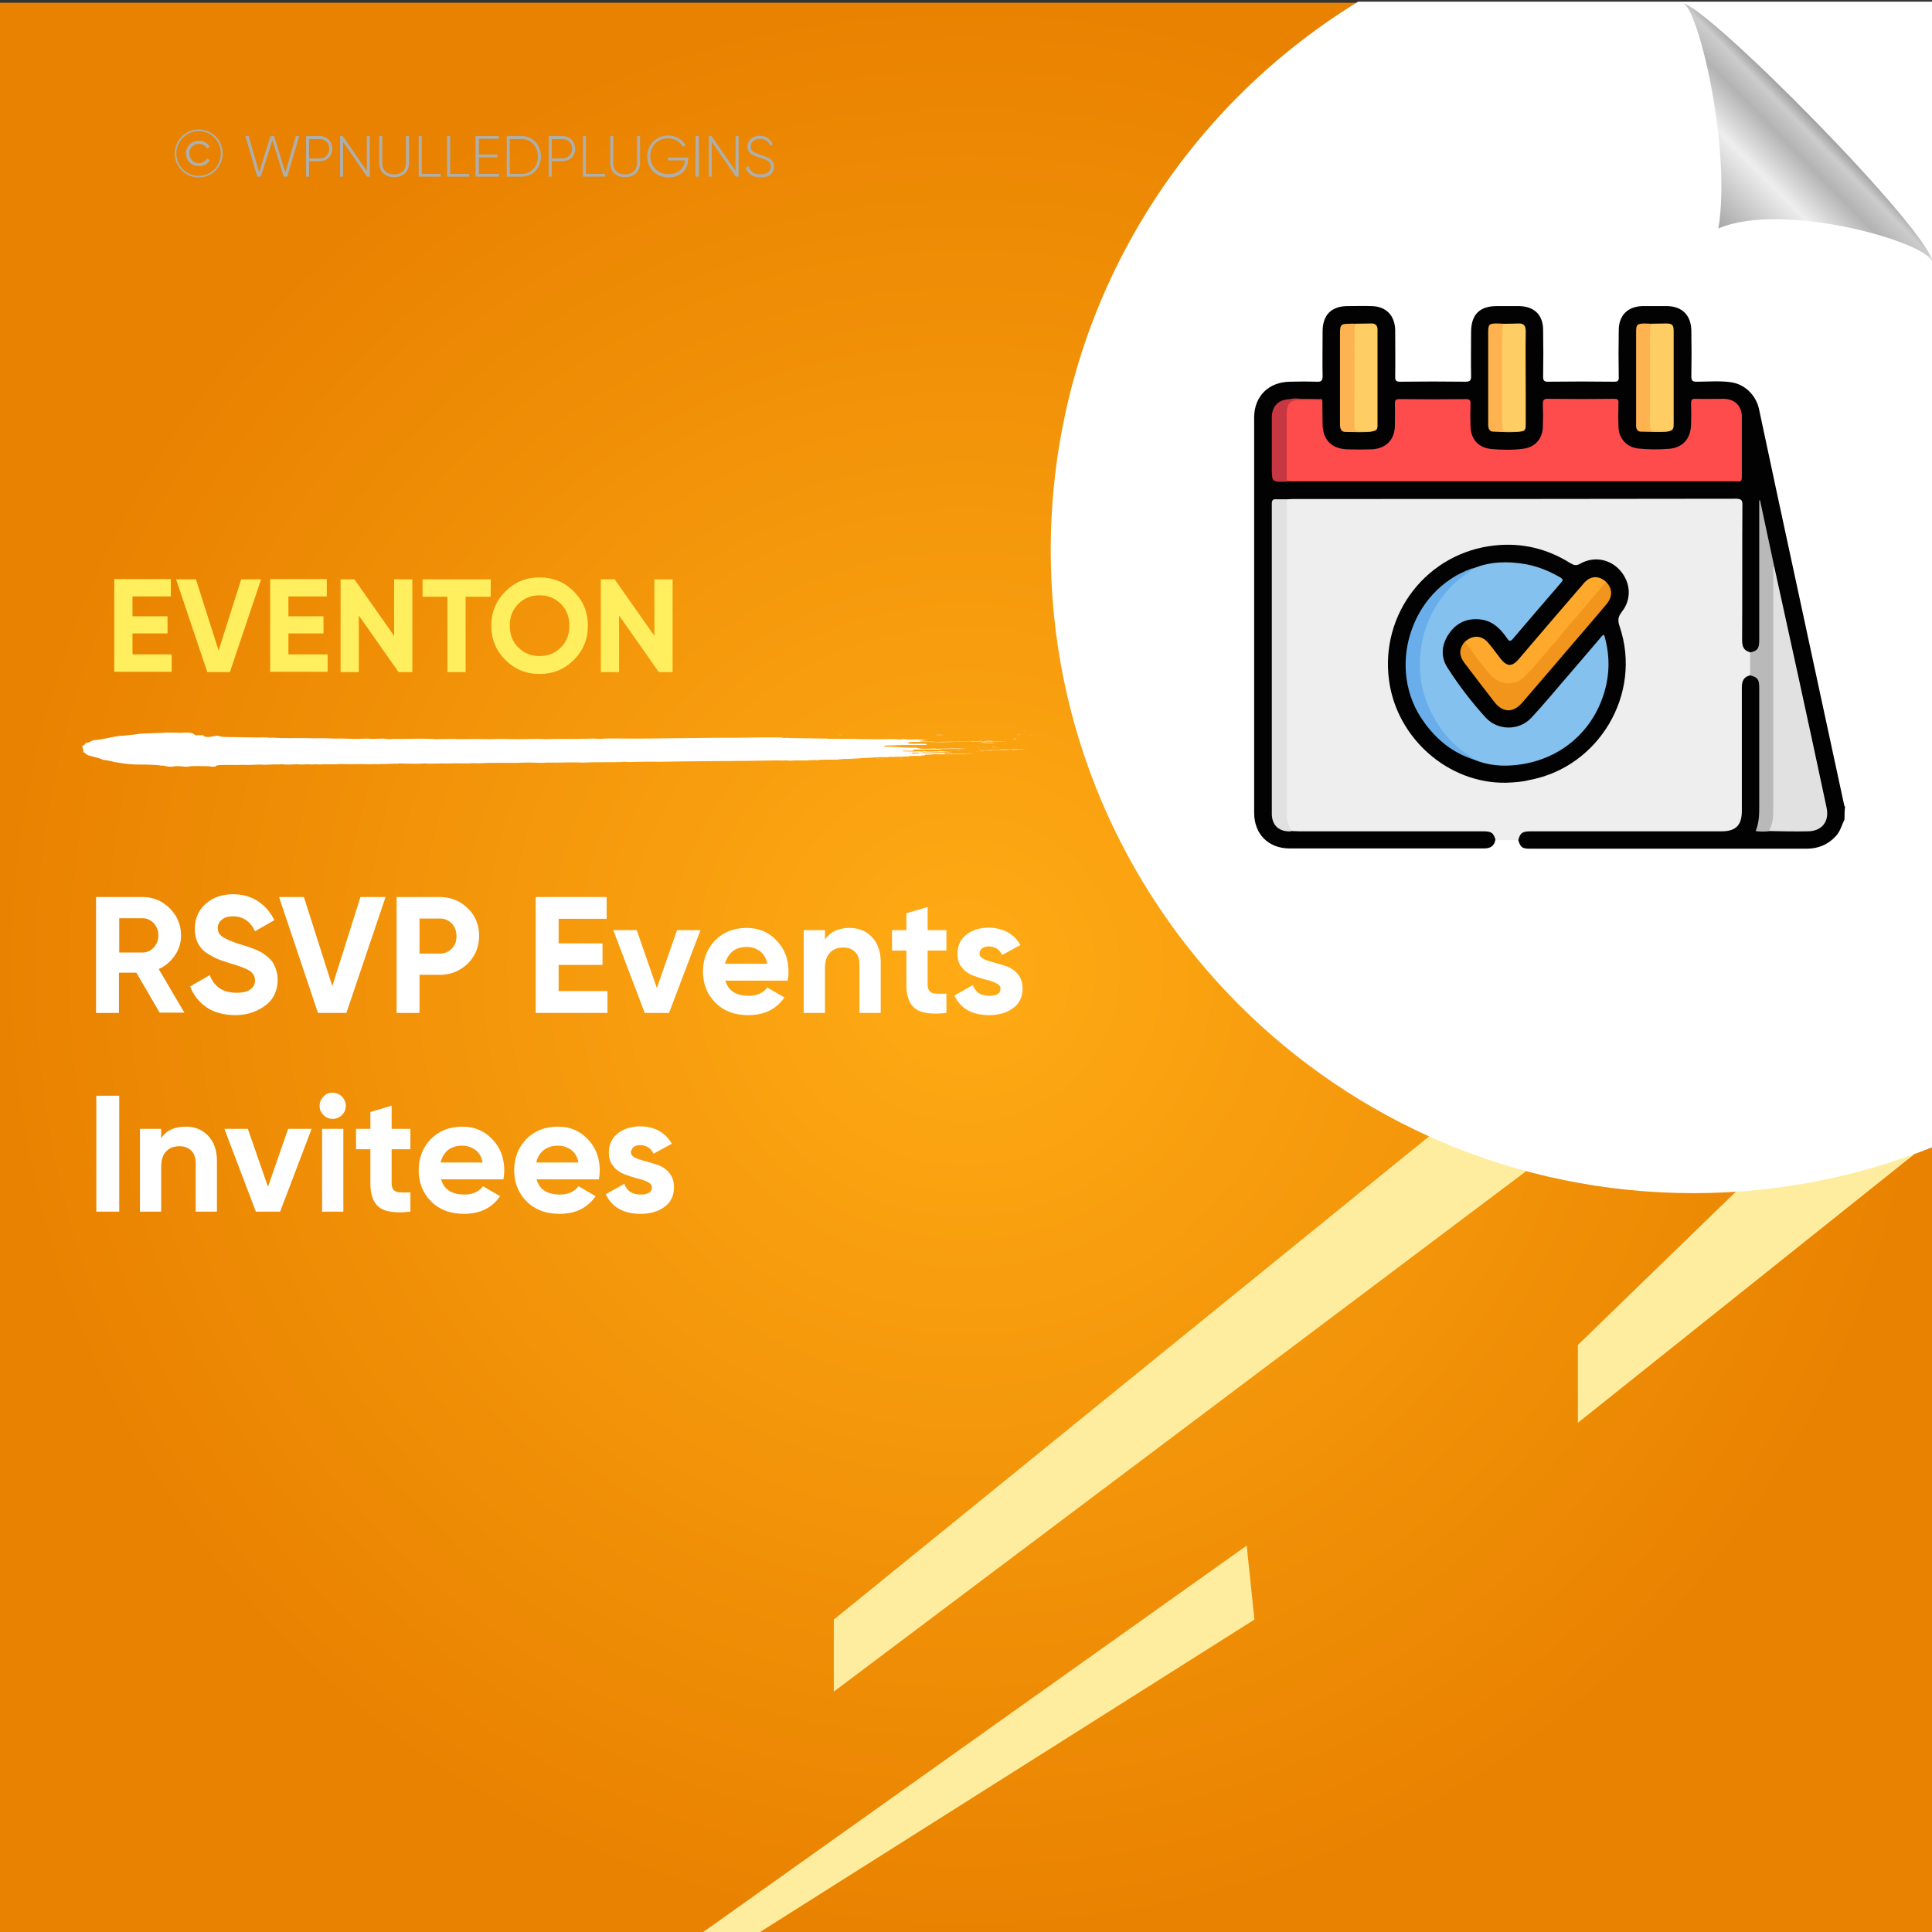<?xml version="1.0" encoding="UTF-8"?>
<!-- Generator: Adobe Illustrator 26.0.1, SVG Export Plug-In . SVG Version: 6.00 Build 0)  -->
<svg xmlns="http://www.w3.org/2000/svg" xmlns:xlink="http://www.w3.org/1999/xlink" version="1.1" id="Layer_1" x="0px" y="0px" viewBox="0 0 700 700" style="enable-background:new 0 0 700 700;" xml:space="preserve">
<rect x="0" y="0" width="700" height="700" fill="#333333" stroke="none"/>
<style type="text/css">
	.st0{fill:url(#SVGID_1_);}
	.st1{fill:#FFED9F;}
	.st2{fill:#FFFFFF;}
	.st3{fill:none;}
	.st4{fill:#AEAFAC;}
	.st5{fill-rule:evenodd;clip-rule:evenodd;fill:#FFFFFF;}
	.st6{fill:url(#path4572_00000028318317736828968610000013974451412456011949_);}
	.st7{fill:#FFEF5F;}
	.st8{fill:#020202;}
	.st9{fill:#EEEEEE;}
	.st10{fill:#FE4B4B;}
	.st11{fill:#E1E1E1;}
	.st12{fill:#B9B9B9;}
	.st13{fill:#FECE64;}
	.st14{fill:#FECE65;}
	.st15{fill:#FDB34F;}
	.st16{fill:#FEB350;}
	.st17{fill:#C73741;}
	.st18{fill:#84C1EE;}
	.st19{fill:#F1951D;}
	.st20{fill:#FEA82C;}
	.st21{fill:#69AEEA;}
</style>
<radialGradient id="SVGID_1_" cx="350" cy="151" r="350" gradientTransform="matrix(1 0 0 1 0 200)" gradientUnits="userSpaceOnUse">
	<stop offset="0" style="stop-color:#FFAB15"></stop>
	<stop offset="1" style="stop-color:#E98200"></stop>
</radialGradient>
<rect y="1" class="st0" width="700" height="700"></rect>
<g>
	<polygon class="st1" points="628.9,431.8 571.7,487.3 571.7,515.5 693.7,418.1  "></polygon>
	<polygon class="st1" points="517.8,411.7 302.1,586.8 302.1,612.9 553,424.3  "></polygon>
	<polygon class="st1" points="451.7,560 253.4,701 273.8,701 454.5,586.8  "></polygon>
</g>
<path class="st2" d="M700.5,0.6H492.1c-66.8,40.9-111.4,114.6-111.4,198.8c0,128.6,104.3,232.9,232.9,232.9c30.7,0,60-6,86.9-16.8  V0.6z"></path>
<g>
	<rect x="55.8" y="47.2" class="st3" width="304.9" height="46.6"></rect>
	<path class="st4" d="M63.3,55.6c0-4.8,3.9-8.7,8.7-8.7s8.7,3.9,8.7,8.7s-3.9,8.7-8.7,8.7S63.3,60.4,63.3,55.6z M80,55.6   c0-4.5-3.6-8.1-8-8.1s-8.1,3.6-8.1,8.1s3.6,8.1,8.1,8.1S80,60.1,80,55.6z M67.4,55.6c0-2.6,2-4.6,4.7-4.6c1.7,0,3.2,0.9,3.9,2.2   l-1,0.6c-0.5-1.1-1.7-1.7-2.9-1.7c-2.1,0-3.5,1.6-3.5,3.5s1.4,3.5,3.5,3.5c1.2,0,2.4-0.6,2.9-1.7l1,0.6c-0.7,1.3-2.2,2.2-3.9,2.2   C69.4,60.2,67.4,58.2,67.4,55.6z"></path>
	<path class="st4" d="M88.9,49.3h1.2l3.8,13.2L98,49.3h1.3l4.1,13.2l3.8-13.2h1.2L104.1,64h-1.3l-4.1-13.2L94.5,64h-1.3L88.9,49.3z"></path>
	<path class="st4" d="M120.4,53.9c0,2.6-1.9,4.5-4.6,4.5H112V64h-1.1V49.3h5C118.5,49.3,120.4,51.3,120.4,53.9z M119.3,53.9   c0-2-1.4-3.5-3.5-3.5H112v7h3.9C117.9,57.4,119.3,55.9,119.3,53.9z"></path>
	<path class="st4" d="M134,49.3V64h-1l-8.7-12.6V64h-1.1V49.3h1l8.7,12.6V49.3H134z"></path>
	<path class="st4" d="M137.4,59.1v-9.8h1.1v9.8c0,2.4,1.5,4.1,4.3,4.1s4.3-1.7,4.3-4.1v-9.8h1.1v9.8c0,3.1-2.2,5.1-5.4,5.1   S137.4,62.2,137.4,59.1z"></path>
	<path class="st4" d="M159.7,63v1h-8V49.3h1.1V63H159.7z"></path>
	<path class="st4" d="M170,63v1h-8V49.3h1.1V63H170z"></path>
	<path class="st4" d="M180.8,63v1h-8.5V49.3h8.4v1h-7.2V56h6.7v1h-6.7v6H180.8z"></path>
	<path class="st4" d="M196,56.7c0,4.1-2.9,7.3-6.9,7.3h-5.5V49.3h5.5C193.1,49.3,196,52.6,196,56.7z M194.9,56.7   c0-3.5-2.4-6.3-5.8-6.3h-4.4V63h4.4C192.5,63,194.9,60.2,194.9,56.7z"></path>
	<path class="st4" d="M208.4,53.9c0,2.6-1.9,4.5-4.6,4.5h-3.9V64h-1.1V49.3h5C206.4,49.3,208.4,51.3,208.4,53.9z M207.3,53.9   c0-2-1.4-3.5-3.5-3.5h-3.9v7h3.9C205.8,57.4,207.3,55.9,207.3,53.9z"></path>
	<path class="st4" d="M219.2,63v1h-8V49.3h1.1V63H219.2z"></path>
	<path class="st4" d="M221.1,59.1v-9.8h1.1v9.8c0,2.4,1.5,4.1,4.3,4.1s4.3-1.7,4.3-4.1v-9.8h1.1v9.8c0,3.1-2.2,5.1-5.4,5.1   S221.1,62.2,221.1,59.1z"></path>
	<path class="st4" d="M249.3,57.8c0,3.5-2.7,6.5-7.1,6.5c-4.6,0-7.7-3.4-7.7-7.6s3.2-7.6,7.6-7.6c2.7,0,5.1,1.4,6.3,3.5l-1,0.6   c-1-1.8-3-3.1-5.3-3.1c-3.9,0-6.5,2.9-6.5,6.5s2.7,6.5,6.6,6.5c3.6,0,5.7-2.2,6-5H242v-1h7.4v0.7H249.3z"></path>
	<path class="st4" d="M253.2,49.3V64H252V49.3H253.2z"></path>
	<path class="st4" d="M267.6,49.3V64h-1l-8.7-12.6V64h-1.1V49.3h1l8.7,12.6V49.3H267.6z"></path>
	<path class="st4" d="M270.2,60.8l1-0.6c0.5,1.8,2,3,4.4,3c2.5,0,3.7-1.3,3.7-2.9c0-1.8-1.6-2.4-3.8-3.1c-2.5-0.8-4.7-1.5-4.7-4.1   c0-2.4,2-3.9,4.5-3.9c2.4,0,4,1.4,4.7,3.1l-0.9,0.5c-0.5-1.3-1.7-2.5-3.8-2.5c-2,0-3.3,1.2-3.3,2.8c0,1.8,1.5,2.3,3.6,3   c2.6,0.9,4.9,1.7,4.9,4.2c0,2.4-1.9,4-4.8,4C272.8,64.3,270.8,62.9,270.2,60.8z"></path>
</g>
<g>
	<g>
		<g>
			<rect x="29.8" y="265.4" class="st3" width="344.1" height="12.3"></rect>
			<path class="st5" d="M303.8,266.5c0.2,0,0.5-0.1,0.9-0.1C304.7,266.5,304.2,266.5,303.8,266.5z"></path>
			<path class="st5" d="M317.6,274.8c0.3,0,1.1-0.1,1,0C318.1,274.9,317.9,274.8,317.6,274.8z"></path>
			<path class="st5" d="M319,275c0.1-0.1,0.7,0,1.1,0C320.1,275.1,319.2,275,319,275z"></path>
			<path class="st5" d="M323.2,273.7c0.2,0,0.8-0.1,1.1,0C324.2,273.8,323.6,273.7,323.2,273.7z"></path>
			<path class="st5" d="M325.2,275.1c0.4-0.1,1-0.1,1.8-0.1C326.7,275.1,325.8,275,325.2,275.1z"></path>
			<path class="st5" d="M330.4,268.5c0.9,0,2.8-0.1,3.4,0C332.7,268.4,331.4,268.6,330.4,268.5z"></path>
			<path class="st5" d="M332.8,271.4c1.1-0.2,3.2,0,4.7-0.1c0.2,0.1-2.1,0-2.6,0.1c-0.3,0-0.6,0-0.9-0.1     C333.6,271.4,333.3,271.5,332.8,271.4z"></path>
			<path class="st5" d="M346.9,271.8c0-0.1,0.1-0.1,0.5-0.1c0.1,0,0.2,0.1,0.1,0.1C347.3,271.8,347.1,271.8,346.9,271.8z"></path>
			<path class="st5" d="M352.7,270.8c0.9-0.1,3-0.1,4.2,0c0.2,0,0.2-0.1,0.5-0.1c0.7,0,2.3,0,0.7,0     C356.2,270.8,354.8,270.7,352.7,270.8z"></path>
			<path class="st5" d="M353.4,272.3c0.2,0,0.6-0.1,1.1-0.1C354.3,272.3,353.6,272.3,353.4,272.3z"></path>
			<path class="st5" d="M354.8,268.4c0.2-0.1,0.9,0,1.4,0C355.9,268.4,355.2,268.4,354.8,268.4z"></path>
			<path class="st5" d="M354.5,271.8c0.4-0.1,1.2-0.1,1.7-0.1C356.6,271.8,355.1,271.8,354.5,271.8z"></path>
			<path class="st5" d="M355.2,272.2c0.3-0.1,1.2-0.1,1.8-0.1C356.6,272.2,355.8,272.2,355.2,272.2z"></path>
			<path class="st5" d="M356.3,267.7c0.1-0.1,0.6-0.1,1.1-0.1C357.2,267.6,356.6,267.6,356.3,267.7z"></path>
			<path class="st5" d="M356.9,268.4c0.5-0.1,2.2-0.1,3,0C358.9,268.4,358.1,268.4,356.9,268.4z"></path>
			<path class="st5" d="M357.3,272.1c0.8-0.1,1.9,0,2.5,0C359.2,272.2,358.1,272.1,357.3,272.1z"></path>
			<path class="st5" d="M359.3,270.7c0.3-0.1,0.8-0.1,1.2-0.1C360.6,270.8,359.8,270.7,359.3,270.7z"></path>
			<path class="st5" d="M360.6,271c0.4-0.1,0.7,0,1.2,0C361.7,271.1,361,271,360.6,271z"></path>
			<path class="st5" d="M361.9,271.4c0.2-0.1,1.3-0.1,1,0.1c-0.3,0-0.3,0-0.3-0.1C362.3,271.4,362.3,271.4,361.9,271.4z"></path>
			<path class="st5" d="M365.1,269.1C364.3,269.2,363.1,269.1,365.1,269.1L365.1,269.1z"></path>
			<path class="st5" d="M366.7,268c0.6-0.1,1.2,0,1.9,0C368.2,268,367,268,366.7,268z"></path>
			<path class="st5" d="M367.2,267.8c-0.2-0.1,1-0.1,0.7,0C367.7,267.8,367.4,267.8,367.2,267.8z"></path>
			<path class="st5" d="M368.6,266.3c0.2-0.1,0.7-0.1,1.1-0.1C369.5,266.3,368.8,266.3,368.6,266.3z"></path>
			<path class="st5" d="M372.8,266.4C374,266.3,374.5,266.4,372.8,266.4L372.8,266.4z"></path>
			<path class="st5" d="M339.1,266.3c0.2,0,0.6-0.1,0.8-0.1c0.5,0.1,1.3,0,1.9,0.1C341,266.4,340.2,266.3,339.1,266.3z"></path>
			<path class="st5" d="M355.8,268.9c0.4,0,0.3,0.1,0.7,0c0,0-0.1,0.1-0.2,0.1c0.7,0,1.2,0,1.8,0c-0.1,0-0.2,0-0.2,0.1     c0.8-0.2,1.8,0.1,3.6,0c-1.7,0.2-5.4,0-6.9,0.1c0.2-0.1,1.5,0,1.7-0.1C356.4,269,355.5,269.1,355.8,268.9z"></path>
			<path class="st5" d="M357.4,271.7C357.5,271.7,357.5,271.7,357.4,271.7c0.1-0.1,0.7,0,0.8,0C357.9,271.8,356,271.8,357.4,271.7z"></path>
			<path class="st5" d="M368.5,271.4v0.1c1,0,2.5,0,3.1,0.1c-1.1,0.1-3.5-0.1-4.4,0.1c-0.2,0-0.5,0-0.7-0.1c-2.6,0.2-5.5,0-8.3,0.1     c1.2-0.3,4,0.1,5.4-0.2c0.2,0,0,0-0.2,0C364.8,271.5,366.9,271.6,368.5,271.4z"></path>
			<path class="st5" d="M367.5,267.6c0.2-0.1,0.7-0.1,0.9-0.1C368.6,267.5,367.8,267.7,367.5,267.6z"></path>
			<path class="st5" d="M67.7,265.4c-0.7,0-1.4,0.1-2.1,0.1c-1.6,0-3.1-0.1-4.8-0.1c-1.5,0.1-2.8,0.2-4.4,0.2     c-1.1,0-1.5,0.1-2.3,0.1c-2.2,0.1-4,0.1-5,0.4c-1.6,0.2-3.5,0.3-4.9,0.5c-0.2,0-0.7,0-0.8,0c-3.5,0.5-5.6,1.3-9.7,1.6     c-0.4,0.2-0.6,0.4-1.3,0.7c-0.3,0.1-1,0.2-1.2,0.3c-0.8,0.4-0.1,0.8-1.6,1.1c-0.1,0.1,0.2,0.1,0.3,0.2c0,0.7,0.6,1.4,0.2,2     c1.1,0.3,0.8,0.7,1.7,1.1c0.5,0.2,1.5,0.4,2.2,0.6s1.5,0.4,2.2,0.6c0,0.2,1,0.3,1.1,0.5c1.2,0.1,2,0.3,3.2,0.5     c0.1,0.1,0.4,0.1,0.4,0.2c2.5,0.4,5,0.9,8.4,1c0.3,0,1,0,1.3,0c2.5,0,6.4,0.1,7.7,0.4c0.5,0,0.4,0,0.9,0c0.3,0.1,1.6,0.4,2.8,0.4     c0.4,0,1.1-0.2,2-0.2c1.3-0.1,2.5,0.2,3.7,0.2c0.5,0,1.1-0.2,1.7-0.2c1.5-0.1,4.5,0,5.7,0c1,0,1.3,0.2,2.1,0.2     c0.7,0,1.2-0.2,1.1-0.4c1.9-0.5,6.8-0.1,9.8-0.3c2.2,0.2,4.2-0.1,6.3-0.1c0.4,0,0.9,0.1,1.3,0.1c0.7,0,1.7-0.1,2.6-0.1     c1.6-0.1,2.9,0,4.2-0.1c2,0.3,3.4,0,5.1,0c0.6,0,1.2,0.1,1.9,0.1c0.6,0,1.2-0.1,1.8-0.1c0.6,0,1.3,0.1,1.9,0.1     c0.5,0,0.8-0.1,1.2-0.1c0.5,0,0.8,0.1,1.3,0.1c0.6,0,1.1-0.1,1.7-0.1c2,0,4.2,0.1,6.2-0.1c3.5,0.2,6.5-0.1,10.6,0.1     c1-0.1,1.8-0.1,2.9,0c0.2,0,0.2-0.1,0.6-0.1c2.1,0.1,4.4-0.2,6.6-0.1c0.1,0,0.2-0.1,0.3-0.1c3,0.1,6.9,0.2,9.3,0     c1.9,0.2,4,0,6.3,0c1.1,0,2.1,0.1,3.1,0c2-0.1,4.6,0,6.4,0c0.6,0,1.1-0.1,1.7-0.1c1,0,2.1,0.1,3.1,0c4.1-0.2,8.8-0.1,12.4-0.1     c1.1,0,2.1-0.1,3.3-0.1c2.1-0.1,4.2,0.1,6.3,0.1c0.5,0,1-0.1,1.5-0.1c1.2,0,2.4,0,3.7,0c3.2,0,6.4-0.2,9.4,0     c3.9-0.2,9.5-0.1,14-0.2c1-0.2,2,0,3,0c3.2-0.1,7.3-0.2,10.7-0.1c14.1-0.3,28.8-0.2,42.8-0.5c1.1,0.1,2.8,0,3.7,0     c0.2,0.1,0.8,0.1,1.3,0.1c1.7-0.2,3.9,0,6.2-0.1c0.6-0.2,1.9,0,2.7-0.2c0.4,0.1-0.5,0.1,0.1,0.2c1.4-0.4,6.3-0.2,8.4-0.3     c-0.2,0-0.2-0.1,0-0.1c0.5,0.1,0.8-0.1,1.4-0.1c3.9,0,6.7-0.4,10.1-0.5c0.4,0,1.5,0.2,1.9,0.1c-0.6,0-1.4,0-1.3-0.2     c1,0,2.3,0,3-0.1c1.2,0,1.9,0.1,3,0c0.3,0-0.3-0.2,0.3-0.1c1.7,0.1,2.6-0.1,4.2,0c0.5-0.1,2.3-0.2,2.9-0.1     c0.5-0.1-0.6-0.1-0.1-0.2c1.4,0,2.7-0.1,4,0c0.3-0.1,0.5-0.2,1.1-0.2c0.4,0-0.1,0.1,0.4,0.1c0.5-0.1-0.4-0.1-0.3-0.2     c0.7,0,0.6-0.1,0.9-0.2c1,0.1,1.7-0.1,2.6-0.1c0.9-0.1,2,0,2.9,0c0.8,0,1.1-0.1,2-0.1c0.7,0,1.3,0.1,2.1,0.1     c0.4,0-0.3-0.1,0.3-0.1c2.7,0,5.5-0.1,7.5-0.3c-3.1,0.2-5.4,0-8.1,0.2c-0.4-0.1-1.2,0.1-1.6-0.1c-0.2,0.1,0.4,0.1-0.2,0.1     c-0.2,0-0.3,0-0.6,0c0.4-0.2-0.2-0.2-0.4-0.3c-2.3,0-4.1,0.1-6.2,0.1c-0.4,0,0.3,0.1-0.2,0.1c-0.8,0-1.4,0-2.3,0     c-0.3-0.1-0.9-0.2-0.6-0.3c2.7,0,6.4-0.2,9.6-0.2c1,0,2,0.1,2.6-0.1c-1.4,0.1-2.6-0.2-3.9-0.2c-1.6,0-3.4,0.2-5,0.1     c-0.4,0-0.6-0.1-1-0.1c-0.3,0-0.9,0.1-1.2,0.1c-0.4,0-0.4-0.1-0.7-0.1c-0.7,0-1.2,0.1-2,0.1c-1.3,0-2.5-0.1-3.9-0.1     c-0.3-0.1-0.1-0.2,0.2-0.2c1.6,0,1.9,0,3.6,0c-0.2,0-0.3,0-0.3-0.1c0.5,0,0.7,0,1.1,0c-1.2,0-1.1-0.2-0.7-0.3     c3.1,0,6.9-0.1,9.4,0c0.3-0.1,0.5-0.1,0.9-0.2c2.9-0.1,6.1,0,9.1-0.1c-3.5-0.2-7.2-0.1-11.2,0c-0.2,0,0-0.1-0.4-0.1     c-1.7,0.1-3.8,0.1-5.1,0.1c-0.6-0.1-1.2-0.3-1.7-0.4c-4.3,0.1-7.4-0.4-11.5-0.4c0-0.1-0.3-0.1-0.4-0.2c0.3-0.1,0.5-0.2,0.9-0.2     c0.7,0,1.4-0.1,1.9,0c3.4-0.3,8.3-0.1,12.6-0.2c0.5-0.1,0.1-0.3-0.2-0.4c-2.1-0.1-3.9,0.1-6.1-0.1c-0.8-0.4,0-0.6,1.7-0.6     c2.8,0,7.6,0,9.4,0.1c8.2-0.2,16.3-0.1,24.8-0.3c-4.7-0.1-9,0.1-13.2,0c0,0.1-0.1,0.1-0.5,0.1c-4.1,0-8.7,0-12.3,0.1     c-1.5-0.2-4.4,0-6-0.2c0.4-0.3,1.6-0.5,3.2-0.6c-1.6,0-3.1-0.1-4.5-0.1c-1.1,0-3,0.1-3.6,0c-0.1,0,0.1-0.1-0.1-0.1     c0.5,0-0.8,0-0.9,0c-0.6,0-0.5,0.1-1.2,0.1c-0.9,0-0.9,0-1.5-0.1c-3.2-0.1-6.3,0.1-9.4,0c-0.3,0-1,0-1,0c-0.3,0,0-0.1-0.4-0.1     c-0.2,0-0.1,0.1-0.5,0.1c-1.2,0-2.6-0.1-3.9-0.1c-3.1,0-6.8-0.1-9.3,0c-0.6,0,0.2-0.1-0.6-0.1c-4.3-0.1-9-0.1-13.6-0.2     c-0.4,0-0.1-0.1-0.6-0.1c-0.6,0-0.5,0.1-1.1,0.1c-0.4,0-0.7-0.1-0.9-0.2c-5.3-0.1-10.8,0-16.3,0.1c-5.1,0-10.3,0-15.1,0.1     c-3.8,0-7.5,0.1-10.9,0.1c-4.6,0.1-8.6,0.1-12.9,0.1c-3.1,0-6.5-0.1-9.1,0c-0.5,0-1,0.1-1.5,0.1c-0.8,0-1.6-0.1-2.4-0.1     c-2.1,0-4.3,0.1-6.5,0.1c-2.4,0-4.7,0-7,0c-1.3,0-2.6,0.1-3.9,0.1c-0.9,0-1.8-0.1-2.7-0.1c-2.5,0-5.1,0.1-7.5,0.1     c-3.2,0-6.5-0.2-9.7,0c-3.6-0.1-7.9-0.1-11.4,0c-2.8-0.2-5.7,0-8.8,0c-0.3,0-0.6-0.1-0.9-0.1c-4.8-0.2-10.1,0.1-13.9,0     c-1.5,0.2-2.7,0-4-0.1c-1.5,0-2.8,0.1-4.2,0.1c-0.5,0-0.9-0.1-1.3-0.1c-1.4,0-2.8,0.1-4.4,0.1c-2.3,0-4.8-0.2-7.5-0.1     c-2.1-0.1-5.1-0.2-7.5-0.1c-4-0.2-8,0-12.1-0.1c-1.4,0-2.6-0.2-4-0.1c-1.4-0.2-3.2-0.1-4.9-0.1c-1.7,0-3.6-0.1-5.4-0.1     c-2.6-0.1-5.8,0.1-7.8-0.3c-0.9-0.7-2.6,0.3-4.7,0.2c-1.1-0.1-1-0.3-1.4-0.6c-1-0.1-1.9,0-2.8,0C70,265.7,69.2,265.4,67.7,265.4z      M330,272.8c0,0,0,0.1,0.1,0.1C329.8,273,329.1,272.8,330,272.8z M330.3,272.7c1.2,0,3-0.1,3.9,0c0.2,0-0.2-0.2,0.2-0.2     c0.5,0.1,1.2,0.1,2.1,0.1c0.1,0.2-1.8,0.1-1.8,0.3c-0.7,0-1,0-1.4,0.1c-1.4-0.1-1.8,0.1-2.8,0     C330.7,272.8,330.2,272.9,330.3,272.7z"></path>
		</g>
	</g>
</g>
<linearGradient id="path4572_00000008841980708365422360000006234255217461713341_" gradientUnits="userSpaceOnUse" x1="99.627" y1="-98.468" x2="99.701" y2="-98.545" gradientTransform="matrix(-474.815 0 0 -493.443 47963.023 -48544.125)">
	<stop offset="0" style="stop-color:#999999"></stop>
	<stop offset="0.101" style="stop-color:#CCCCCC"></stop>
	<stop offset="0.262" style="stop-color:#B3B3B3"></stop>
	<stop offset="0.543" style="stop-color:#EEEEEE"></stop>
	<stop offset="1" style="stop-color:#AAAAAA"></stop>
</linearGradient>
<path id="path4572" style="fill:url(#path4572_00000008841980708365422360000006234255217461713341_);" d="M609.6,1.2  c8.5,0.3,90.8,83.5,90.6,94.1c-0.1-7.2-54.2-22.7-77.6-12.5C627.4,54,615.2,1.8,609.6,1.2L609.6,1.2z"></path>
<g>
	<rect x="31" y="325" class="st3" width="469" height="267"></rect>
	<path class="st2" d="M57.9,367l-8.5-14.6h-6.3V367h-8.3v-42h16.8c3.9,0,7.2,1.4,9.9,4.1c2.7,2.7,4.1,6,4.1,9.8c0,2.6-0.7,5-2.2,7.2   c-1.5,2.2-3.4,3.9-5.9,5l9.3,15.8H57.9z M43.2,332.7v12.4h8.5c1.6,0,2.9-0.6,4-1.8c1.1-1.2,1.7-2.7,1.7-4.4c0-1.7-0.6-3.2-1.7-4.4   c-1.1-1.2-2.5-1.8-4-1.8H43.2z"></path>
	<path class="st2" d="M85.4,367.8c-4.2,0-7.7-0.9-10.5-2.8c-2.8-1.9-4.8-4.4-6-7.6l7.1-4.1c1.6,4.3,4.9,6.4,9.7,6.4   c2.3,0,4-0.4,5.1-1.3c1.1-0.8,1.6-1.9,1.6-3.2c0-1.5-0.7-2.6-2-3.5c-1.3-0.8-3.7-1.7-7.1-2.7c-1.9-0.6-3.5-1.1-4.8-1.7   c-1.3-0.6-2.6-1.3-3.9-2.2c-1.3-0.9-2.3-2.1-3-3.6c-0.7-1.4-1-3.1-1-5c0-3.8,1.4-6.8,4-9.1c2.7-2.3,5.9-3.4,9.8-3.4   c3.4,0,6.4,0.8,9,2.5c2.6,1.7,4.6,4,6,6.9l-7,4c-1.7-3.6-4.4-5.4-8-5.4c-1.7,0-3.1,0.4-4,1.2c-1,0.8-1.5,1.8-1.5,3   c0,1.3,0.5,2.4,1.7,3.2c1.1,0.8,3.2,1.7,6.3,2.7c1.3,0.4,2.2,0.7,2.9,0.9c0.7,0.2,1.6,0.6,2.7,1c1.1,0.5,2,0.9,2.6,1.3   c0.6,0.4,1.3,0.9,2.1,1.6c0.8,0.7,1.4,1.4,1.8,2.1c0.4,0.7,0.8,1.6,1.1,2.6c0.3,1,0.5,2.1,0.5,3.3c0,3.9-1.4,7-4.2,9.2   S89.9,367.8,85.4,367.8z"></path>
	<path class="st2" d="M115.2,367l-14.1-42h9l10.3,32.3l10.2-32.3h9.1l-14.2,42H115.2z"></path>
	<path class="st2" d="M159.3,325c4,0,7.4,1.4,10.2,4.1c2.8,2.7,4.1,6.1,4.1,10s-1.4,7.3-4.1,10c-2.8,2.7-6.2,4.1-10.2,4.1H152V367   h-8.3v-42H159.3z M159.3,345.5c1.8,0,3.2-0.6,4.4-1.8c1.2-1.2,1.7-2.7,1.7-4.5c0-1.8-0.6-3.4-1.7-4.6c-1.2-1.2-2.6-1.8-4.4-1.8H152   v12.7H159.3z"></path>
	<path class="st2" d="M202.4,359.1h17.7v7.9h-26v-42h25.7v7.9h-17.4v8.9h15.9v7.8h-15.9V359.1z"></path>
	<path class="st2" d="M245.3,337h8.5l-11.4,30h-8.8l-11.4-30h8.5l7.3,21L245.3,337z"></path>
	<path class="st2" d="M262.8,355.2c1,3.8,3.9,5.6,8.5,5.6c3,0,5.2-1,6.7-3l6.2,3.6c-3,4.3-7.3,6.4-13.1,6.4c-5,0-8.9-1.5-11.9-4.5   s-4.5-6.8-4.5-11.3c0-4.5,1.5-8.3,4.4-11.3c3-3,6.8-4.5,11.4-4.5c4.4,0,8,1.5,10.9,4.6c2.9,3,4.3,6.8,4.3,11.3c0,1-0.1,2.1-0.3,3.2   H262.8z M262.7,349.2H278c-0.4-2-1.3-3.6-2.7-4.6c-1.4-1-3-1.5-4.7-1.5c-2.1,0-3.8,0.5-5.2,1.6   C264.1,345.8,263.2,347.3,262.7,349.2z"></path>
	<path class="st2" d="M307.8,336.2c3.3,0,6,1.1,8.1,3.3c2.1,2.2,3.2,5.2,3.2,9.1V367h-7.7v-17.5c0-2-0.5-3.5-1.6-4.6   c-1.1-1.1-2.5-1.6-4.3-1.6c-2,0-3.6,0.6-4.8,1.9c-1.2,1.2-1.8,3.1-1.8,5.6V367h-7.7v-30h7.7v3.4   C300.8,337.6,303.8,336.2,307.8,336.2z"></path>
	<path class="st2" d="M342.9,344.4h-6.8v12.5c0,1,0.3,1.8,0.8,2.3c0.5,0.5,1.3,0.8,2.3,0.8c1,0.1,2.2,0.1,3.7,0v7   c-5.3,0.6-9.1,0.1-11.2-1.5c-2.2-1.6-3.3-4.5-3.3-8.6v-12.5h-5.2V337h5.2v-6.1l7.7-2.3v8.4h6.8V344.4z"></path>
	<path class="st2" d="M354.9,345.5c0,0.8,0.5,1.5,1.6,2c1.1,0.5,2.3,0.9,3.9,1.3c1.5,0.4,3,0.9,4.6,1.4c1.5,0.6,2.8,1.5,3.9,2.9   c1.1,1.4,1.6,3.1,1.6,5.1c0,3.1-1.2,5.5-3.5,7.1c-2.3,1.7-5.2,2.5-8.6,2.5c-6.2,0-10.4-2.4-12.6-7.1l6.7-3.8   c0.9,2.6,2.8,3.9,5.9,3.9c2.8,0,4.1-0.9,4.1-2.6c0-0.8-0.5-1.4-1.6-2c-1.1-0.5-2.4-1-3.9-1.3c-1.5-0.4-3-0.9-4.6-1.5   c-1.5-0.6-2.8-1.5-3.9-2.9c-1.1-1.3-1.6-2.9-1.6-4.9c0-3,1.1-5.3,3.3-7c2.2-1.7,4.9-2.5,8.1-2.5c2.4,0,4.7,0.6,6.7,1.6   c2,1.1,3.6,2.7,4.7,4.7l-6.6,3.6c-1-2-2.6-3.1-4.8-3.1c-1,0-1.8,0.2-2.5,0.7C355.2,344.2,354.9,344.8,354.9,345.5z"></path>
	<path class="st2" d="M34.9,397h8.3v42h-8.3V397z"></path>
	<path class="st2" d="M67.3,408.2c3.3,0,6,1.1,8.1,3.3c2.1,2.2,3.2,5.2,3.2,9.1V439h-7.7v-17.5c0-2-0.5-3.5-1.6-4.6   c-1.1-1.1-2.5-1.6-4.3-1.6c-2,0-3.6,0.6-4.8,1.9c-1.2,1.2-1.8,3.1-1.8,5.6V439h-7.7v-30h7.7v3.4C60.2,409.6,63.2,408.2,67.3,408.2z   "></path>
	<path class="st2" d="M104.4,409h8.5l-11.4,30h-8.8l-11.4-30h8.5l7.3,21L104.4,409z"></path>
	<path class="st2" d="M120.5,405.4c-1.3,0-2.4-0.5-3.3-1.4c-0.9-0.9-1.4-2-1.4-3.3s0.5-2.4,1.4-3.4c0.9-1,2-1.4,3.3-1.4   c1.3,0,2.4,0.5,3.4,1.4c0.9,1,1.4,2.1,1.4,3.4s-0.5,2.4-1.4,3.3C123,404.9,121.8,405.4,120.5,405.4z M116.7,439v-30h7.7v30H116.7z"></path>
	<path class="st2" d="M148.7,416.4h-6.8v12.5c0,1,0.3,1.8,0.8,2.3c0.5,0.5,1.3,0.8,2.3,0.8c1,0.1,2.2,0.1,3.7,0v7   c-5.3,0.6-9.1,0.1-11.2-1.5c-2.2-1.6-3.3-4.5-3.3-8.6v-12.5h-5.2V409h5.2v-6.1l7.7-2.3v8.4h6.8V416.4z"></path>
	<path class="st2" d="M159.8,427.2c1,3.8,3.9,5.6,8.5,5.6c3,0,5.2-1,6.7-3l6.2,3.6c-3,4.3-7.3,6.4-13.1,6.4c-5,0-8.9-1.5-11.9-4.5   s-4.5-6.8-4.5-11.3c0-4.5,1.5-8.3,4.4-11.3c3-3,6.8-4.5,11.4-4.5c4.4,0,8,1.5,10.9,4.6c2.9,3,4.3,6.8,4.3,11.3c0,1-0.1,2.1-0.3,3.2   H159.8z M159.6,421.2h15.3c-0.4-2-1.3-3.6-2.7-4.6c-1.4-1-3-1.5-4.7-1.5c-2.1,0-3.8,0.5-5.2,1.6C161,417.8,160.1,419.3,159.6,421.2   z"></path>
	<path class="st2" d="M194.4,427.2c1,3.8,3.9,5.6,8.5,5.6c3,0,5.2-1,6.7-3l6.2,3.6c-3,4.3-7.3,6.4-13.1,6.4c-5,0-8.9-1.5-11.9-4.5   s-4.5-6.8-4.5-11.3c0-4.5,1.5-8.3,4.4-11.3c3-3,6.8-4.5,11.4-4.5c4.4,0,8,1.5,10.9,4.6c2.9,3,4.3,6.8,4.3,11.3c0,1-0.1,2.1-0.3,3.2   H194.4z M194.3,421.2h15.3c-0.4-2-1.3-3.6-2.7-4.6c-1.4-1-3-1.5-4.7-1.5c-2.1,0-3.8,0.5-5.2,1.6   C195.6,417.8,194.7,419.3,194.3,421.2z"></path>
	<path class="st2" d="M228.6,417.5c0,0.8,0.5,1.5,1.6,2c1.1,0.5,2.3,0.9,3.9,1.3c1.5,0.4,3,0.9,4.6,1.4c1.5,0.6,2.8,1.5,3.9,2.9   c1.1,1.4,1.6,3.1,1.6,5.1c0,3.1-1.2,5.5-3.5,7.1c-2.3,1.7-5.2,2.5-8.6,2.5c-6.2,0-10.4-2.4-12.6-7.1l6.7-3.8   c0.9,2.6,2.8,3.9,5.9,3.9c2.8,0,4.1-0.9,4.1-2.6c0-0.8-0.5-1.4-1.6-2c-1.1-0.5-2.4-1-3.9-1.3c-1.5-0.4-3-0.9-4.6-1.5   c-1.5-0.6-2.8-1.5-3.9-2.9c-1.1-1.3-1.6-2.9-1.6-4.9c0-3,1.1-5.3,3.3-7c2.2-1.7,4.9-2.5,8.1-2.5c2.4,0,4.7,0.5,6.7,1.6   c2,1.1,3.6,2.7,4.7,4.7l-6.6,3.6c-1-2-2.6-3.1-4.8-3.1c-1,0-1.8,0.2-2.5,0.7C229,416.2,228.6,416.8,228.6,417.5z"></path>
</g>
<g>
	<rect x="38.3" y="209.9" class="st3" width="350.7" height="64.6"></rect>
	<path class="st7" d="M48,237.1h14.2v6.3H41.4v-33.6h20.5v6.3H48v7.2h12.7v6.2H48V237.1z"></path>
	<path class="st7" d="M75.1,243.5l-11.3-33.6H71l8.2,25.8l8.2-25.8h7.2l-11.3,33.6H75.1z"></path>
	<path class="st7" d="M104.5,237.1h14.2v6.3H97.9v-33.6h20.5v6.3h-13.9v7.2h12.7v6.2h-12.7V237.1z"></path>
	<path class="st7" d="M142.8,209.9h6.6v33.6h-5l-14.4-20.5v20.5h-6.6v-33.6h5l14.4,20.5V209.9z"></path>
	<path class="st7" d="M177.8,209.9v6.3h-9.1v27.3h-6.6v-27.3h-9v-6.3H177.8z"></path>
	<path class="st7" d="M207.9,239.1c-3.4,3.4-7.5,5.1-12.4,5.1c-4.9,0-9-1.7-12.4-5.1c-3.4-3.4-5.1-7.5-5.1-12.4s1.7-9,5.1-12.4   c3.4-3.4,7.5-5.1,12.4-5.1c4.9,0,9,1.7,12.4,5.1c3.4,3.4,5.1,7.5,5.1,12.4S211.3,235.7,207.9,239.1z M187.8,234.6   c2.1,2.1,4.7,3.1,7.7,3.1c3.1,0,5.6-1,7.7-3.1c2.1-2.1,3.1-4.7,3.1-7.9c0-3.2-1-5.8-3.1-7.9c-2.1-2.1-4.7-3.1-7.7-3.1   c-3.1,0-5.6,1-7.7,3.1c-2.1,2.1-3.1,4.7-3.1,7.9C184.7,229.9,185.7,232.5,187.8,234.6z"></path>
	<path class="st7" d="M237.1,209.9h6.6v33.6h-5l-14.4-20.5v20.5h-6.6v-33.6h5l14.4,20.5V209.9z"></path>
</g>
<g>
	<path class="st8" d="M668.3,296.9c-1,2-1.5,4.3-3.1,6c-2.9,3.2-6.5,4.6-10.7,4.6c-33.4,0-66.8,0-100.2,0c-2.8,0-3.4-0.5-4.2-3.1   c-0.7-1.9,0.6-2.7,1.9-3.4c1.5-0.7,3.1-0.6,4.7-0.6c21.9,0,43.8,0,65.7,0c0.9,0,1.8,0,2.7,0c3-0.2,4.9-2,5.3-4.9   c0.1-1,0.1-1.9,0.1-2.9c0-13.8,0-27.7,0-41.5c0-0.9,0-1.8,0-2.7c0.2-2.4,1-3.4,3.4-4.1c2.7,0.3,3.8,1.4,4.1,4.1   c0.1,0.9,0,1.8,0,2.7c0,13.7,0,27.5,0,41.2c0,1.9-0.1,3.9-0.4,5.8c-0.4,2.3-0.3,2.3,2,2.4c0.3,0,0.6,0,0.8,0c4.8,0,9.6,0,14.4,0   c4.6,0,7.3-3.4,6.3-7.9c-5.5-25.4-11-50.8-16.5-76.2c-0.8-3.8-1.5-7.6-2.4-11.4c-1.5-7.3-3.4-14.6-4.5-22c0.3,1.9,0.4,3.9,0.4,5.8   c0,13.8,0,27.6,0,41.3c0,0.9,0,1.8,0,2.7c-0.1,2.1-1.8,4.3-4.2,4c-2.2-0.4-3.1-1.9-3.3-4c-0.1-1-0.1-1.9-0.1-2.9   c0-15,0-29.9,0-44.9c0-3.5,0-3.5-3.6-3.5c-52.6,0-105.2,0-157.9,0c-0.9,0-1.8,0-2.7-0.1c-0.5,0-1,0.1-1.5,0.1c-3.4,0-3.4,0-3.4,3.3   c0,36.1,0,72.1,0,108.2c0,0.3,0,0.6,0,0.8c0.1,4.5,1.8,6.3,6.5,6.6c5.4-0.1,10.8,0,16.2-0.1c17.1,0,34.2,0,51.3,0   c1.5,0,2.9-0.1,4.3,0.5c1.5,0.7,2.6,1.6,2.1,3.5c-0.4,2.2-1.8,3.1-4,3.1c-23.5,0-47,0-70.6,0c-7.7,0-12.8-5.3-12.8-12.9   c0-47.7,0-95.5,0-143.2c0-7.7,5.2-12.9,13-13c3.3-0.1,6.5-0.1,9.8,0c1.7,0.1,2-0.6,2-2.1c-0.1-5.4,0-10.7,0-16.1   c0-6,3.2-9.2,9.1-9.2c2.9,0,5.7-0.1,8.6,0c5.3,0.1,8.5,3.4,8.6,8.7c0,5.6,0.1,11.3,0,16.9c0,1.5,0.4,1.8,1.9,1.8   c7.9-0.1,15.7-0.1,23.6,0c1.8,0,2-0.6,2-2.1c-0.1-5.3,0-10.6,0-15.9c0-6.3,3.1-9.4,9.3-9.4c2.7,0,5.4,0,8.1,0   c5.5,0.1,8.7,3.2,8.7,8.7c0.1,5.6,0.1,11.3,0,16.9c0,1.3,0.3,1.8,1.7,1.8c8-0.1,16-0.1,24,0c1.3,0,1.8-0.3,1.7-1.7   c-0.1-5.6-0.1-11.3,0-16.9c0-5.4,3.2-8.7,8.7-8.8c2.9,0,5.8,0,8.8,0c5.5,0.1,8.7,3.3,8.8,8.9c0.1,5.5,0.1,11,0,16.5   c0,1.5,0.3,2,1.9,2c4.2,0,8.4-0.4,12.5,0.2c5,0.7,9,4.7,10.1,9.6c4.3,20.4,8.7,40.7,13.1,61.1c5.9,27.6,11.9,55.1,17.8,82.6   c0,0.2,0.2,0.3,0.3,0.5C668.3,293.9,668.3,295.4,668.3,296.9z"></path>
	<path class="st9" d="M634.1,244.7c-2.3,0.5-3,2.1-3,4.3c0,14.9,0,29.9,0,44.8c0,5.2-2.2,7.4-7.3,7.4c-23,0-46,0-69,0   c-3.2,0-4,0.5-4.7,3.2c-2.7,0-5.5,0-8.2,0c-0.8-2.7-1.5-3.2-4.7-3.2c-22.2,0-44.4,0-66.5,0c-0.9,0-1.8-0.1-2.7-0.1   c-1.5-1.1-2.1-2.7-2.3-4.5c-0.1-0.8-0.1-1.5-0.1-2.3c0-36.6,0-73.2,0-109.8c0-1.2-0.3-2.5,0.7-3.6c0.8,0,1.5-0.1,2.3-0.1   c53.4,0,106.8,0,160.3-0.1c2,0,2.5,0.5,2.4,2.5c-0.1,16.3,0,32.6-0.1,48.8c0,2.2,0.6,3.8,2.9,4.3   C635.1,239.2,635.1,241.9,634.1,244.7z"></path>
	<path class="st10" d="M479.1,144.9c0,2.9,0.1,5.8,0.1,8.8c0.1,5.7,3.3,8.9,8.9,9.1c2.9,0.1,5.8,0.1,8.8,0c5.3-0.2,8.5-3.5,8.5-8.8   c0-2.6,0.1-5.2,0-7.7c0-1.2,0.2-1.7,1.6-1.7c8.1,0.1,16.1,0.1,24.2,0c1.3,0,1.7,0.5,1.6,1.7c-0.1,2.7-0.1,5.4,0,8.1   c0.1,4.8,2.9,7.9,7.7,8.3c3.7,0.3,7.5,0.4,11.3-0.1c4.3-0.5,7-3.5,7.2-7.8c0.1-2.8,0.1-5.6,0-8.4c0-1.3,0.2-1.9,1.7-1.9   c8.1,0.1,16.1,0.1,24.2,0c1.2,0,1.6,0.3,1.5,1.5c-0.1,2.9-0.1,5.7,0,8.6c0.1,4.2,2.9,7.4,7.1,7.9c3.7,0.4,7.5,0.4,11.3,0.1   c4.9-0.4,7.7-3.6,7.9-8.6c0.1-2.6,0.1-5.2,0-7.7c0-1.3,0.2-1.9,1.7-1.8c3.4,0.1,6.8,0,10.2,0c4,0.1,6.5,2.6,6.5,6.5   c0,7.3,0,14.6,0,21.9c0,1.1-0.2,1.7-1.5,1.5c-0.3,0-0.6,0-0.8,0c-53.6,0-107.2,0-160.8,0c-0.6,0-1.3,0-1.9-0.1   c-0.8-0.8-0.7-1.8-0.7-2.8c0-7,0-14,0-21.1c0-0.8,0-1.7,0.2-2.5c0.7-2.9,1.5-3.6,4.4-3.5C473.2,144.8,476.2,144.4,479.1,144.9z"></path>
	<path class="st11" d="M642.8,205.1c2.9,13.2,5.8,26.4,8.7,39.7c3.5,15.9,6.9,31.9,10.3,47.8c1.1,5-1.7,8.6-6.8,8.6   c-4.7,0.1-9.5,0-14.2-0.1c-0.3-0.5-0.3-1,0-1.4c1.2-2.3,1.1-4.7,1.1-7.1c0-27.9,0-55.9,0-83.8C641.8,207.5,641.2,206,642.8,205.1z"></path>
	<path class="st11" d="M466.2,180.9c0,38.3,0,76.5,0,114.8c0,2.1,1,3.7,1.7,5.5c-4.4,0.3-7.1-2.1-7.1-6.4c0-37.4,0-74.8,0-112.2   c0-1.4,0.4-1.8,1.7-1.7C463.7,180.9,465,180.9,466.2,180.9z"></path>
	<path class="st12" d="M642.8,205.1c-0.6,0.7-0.3,1.6-0.3,2.4c0,28.2,0,56.3,0,84.5c0,3.2,0.1,6.4-1.7,9.2c-1.5,0.1-3,0.2-4.7-0.1   c1.4-3.3,1.3-6.7,1.3-10.1c0-14,0-27.9,0-41.9c0-3-0.6-3.7-3.3-4.4c0-2.8,0-5.5,0-8.3c2.7-0.6,3.3-1.4,3.3-4.4   c0-16.1,0-32.1,0-48.2c0-0.8,0-1.6,0-2.5c0.1,0,0.2,0,0.3,0C639.4,189.2,641.1,197.2,642.8,205.1z"></path>
	<path class="st13" d="M598.2,117.3c1.8,0,3.6-0.1,5.4-0.1c2.3,0,2.8,0.5,2.8,2.8c0,4.8,0,9.6,0,14.4c0,6.3,0,12.7,0,19   c0,1.2,0.1,2.4-1.5,2.8c-1.9,0.4-3.9,0.1-5.8,0.2c-1.1,0.1-1.5-0.6-1.7-1.4c-0.3-0.9-0.3-1.9-0.3-2.9c0-10.2,0-20.4,0-30.6   C597.1,120,597,118.5,598.2,117.3z"></path>
	<path class="st14" d="M490.8,117.3c2.1,0,4.2-0.1,6.2-0.1c1.4,0,2.1,0.8,2.1,2.2c0,11.6,0,23.2,0,34.8c0,1.1-0.3,1.9-1.6,2   c-1.9,0.3-3.9,0-5.8,0.1c-1,0.1-1.4-0.4-1.5-1.3c-0.1-0.8-0.1-1.5-0.1-2.3c0-10.7,0-21.4,0-32.1C490.2,119.5,490,118.3,490.8,117.3   z"></path>
	<path class="st14" d="M544.7,117.3c1.8,0,3.6,0,5.4-0.1c2-0.1,2.7,0.8,2.7,2.8c-0.1,7.3,0,14.6,0,21.8c0,4,0,8,0,12.1   c0,1.1,0,2.3-1.6,2.4c-1.8,0.3-3.6,0-5.4,0.1c-1.1,0.1-1.7-0.5-1.9-1.5c-0.2-0.6-0.2-1.2-0.2-1.9c0-10.8,0-21.7,0-32.5   C543.6,119.3,543.7,118.2,544.7,117.3z"></path>
	<path class="st15" d="M490.8,117.3c0,12.2,0,24.3-0.1,36.5c0,2,0.6,2.5,2.5,2.4c1.4-0.1,2.9,0,4.4,0.1c-3.4,0.5-6.8,0.2-10.1,0.2   c-1.7,0-2-1.4-2-2.8c0-5.3,0-10.7,0-16c0-5.5,0-11,0-16.5c0-3.7,0.2-3.9,3.9-3.9C489.9,117.2,490.4,117.3,490.8,117.3z"></path>
	<path class="st16" d="M598.2,117.3c-0.5,2.1-0.4,4.3-0.4,6.4c0,9.7,0,19.4,0,29.1c0,3.2,0.1,3.3,3.2,3.3c1.3,0,2.6,0,4,0.1   c-3.4,0.6-6.9,0.2-10.4,0.2c-1.6,0-1.9-1.3-1.8-2.7c0-8.1,0-16.3,0-24.4c0-3,0-6,0-9c0-2.7,0.3-3,3-3.1   C596.5,117.2,597.3,117.3,598.2,117.3z"></path>
	<path class="st16" d="M544.7,117.3c-0.3,1.1-0.4,2.3-0.4,3.5c0,10.7,0,21.4,0,32.2c0,3.2,0,3.2,3.1,3.2c1.3,0,2.5,0.1,3.8,0.1   c-3.4,0.5-6.8,0.2-10.1,0.1c-1.6,0-1.9-1.3-1.9-2.7c0-5,0-10,0-15c0-6,0-11.9,0-17.9c0-3.4,0.2-3.6,3.5-3.6   C543.3,117.2,544,117.3,544.7,117.3z"></path>
	<path class="st17" d="M479.1,144.9c-2.6,0-5.3,0-7.9,0c-3.7,0-5,1.2-5,5c0,5.6,0,11.1,0,16.7c0,2.6,0,5.3,0,7.9   c-5.4,0.2-5.4,0.2-5.4-5.2c0-6,0-11.9,0-17.9c0-4.3,2.4-6.7,6.7-6.8c3.5-0.1,6.9-0.1,10.4,0C478.3,144.5,478.9,144.3,479.1,144.9z"></path>
	<path class="st8" d="M545.5,283.6c-20.6,0.3-39.3-15.9-42.2-36.9c-3.4-24.3,13.8-46.6,38.5-49.1c9.7-1,18.8,1.2,27.1,6.4   c1.3,0.8,2.2,1.1,3.7,0.2c5-2.8,10.9-1.6,14.5,2.6c3.8,4.4,4.1,10.4,0.5,14.9c-1.4,1.8-1.5,3.1-0.8,5.2   c8.4,24.7-7.7,51.1-32.6,55.7C551.5,283.3,548.8,283.5,545.5,283.6z"></path>
	<path class="st18" d="M533.9,205.9c6.1-2.5,12.5-2.6,18.8-1.5c4.5,0.8,8.6,2.5,12.6,4.8c1.1,0.7,1.1,1,0.3,1.9   c-5.8,6.7-11.6,13.5-17.4,20.3c-1,1.2-1.5,0.9-2.2-0.2c-2.3-3.3-4.9-6-9.1-6.7c-4.8-0.7-8.8,0.8-11.7,4.8c-2.9,4-3.4,8.6-0.7,12.7   c4.1,6.4,8.7,12.4,13.8,18c4.3,4.7,11.9,4.8,16.3,0.3c5-5.3,9.6-11,14.4-16.5c3.6-4.2,7.1-8.3,10.7-12.5c0.4-0.5,0.7-1.1,1.5-1.3   c1.8,6,2.1,12,0.8,18c-3.5,15.9-15.8,27.1-32,29.1c-5.5,0.7-11,0.3-16.2-2c-12-6.7-18.3-17.2-19.7-30.6c-1.6-15,4.2-27,15.8-36.4   C531.1,207.2,532.6,206.7,533.9,205.9z"></path>
	<path class="st19" d="M581.9,210.8c2.4,2.5,2.5,5.3,0.1,8.2c-3.7,4.4-7.4,8.7-11.1,13c-6.4,7.5-12.8,15-19.3,22.5   c-3.3,3.9-7.1,3.8-10.2-0.2c-3.6-4.7-7.2-9.3-10.8-14.1c-2.1-2.8-2-5.3,0.3-7.9c1.9,1.8,3.3,4.1,5,6.1c1.3,1.7,2.6,3.4,4,5.1   c3.7,4.4,8.9,4.7,12.9,0.6c5.1-5.3,9.6-11,14.3-16.5c4.5-5.2,9-10.4,13.4-15.7C580.8,211.4,581.3,210.9,581.9,210.8z"></path>
	<path class="st20" d="M581.9,210.8c-3.5,4.2-7,8.3-10.6,12.5c-4.5,5.3-8.9,10.6-13.4,15.8c-1.8,2.2-3.7,4.3-5.8,6.3   c-3.6,3.4-9,2.8-12.6-1.4c-2.9-3.4-5.5-7.1-8.2-10.7c-0.2-0.3-0.3-0.6-0.4-0.9c2.8-2.4,6-2.3,8.4,0.6c1.6,1.9,3,3.9,4.5,5.8   c2.2,2.7,4,2.8,6.3,0.2c7.8-9.1,15.6-18.3,23.5-27.4C576.1,208.5,579.2,208.4,581.9,210.8z"></path>
	<path class="st21" d="M533.9,205.9c-2.7,2.3-5.9,4.2-8.3,6.8c-6.2,6.7-10,14.5-10.9,23.7c-1.1,10.3,1.6,19.4,7.5,27.8   c2.6,3.7,5.8,6.7,9.5,9.2c0.8,0.5,1.7,0.9,2.3,1.8c-7.6-2.4-13.4-7.1-18-13.5c-14-19.1-5.1-47.8,17.2-55.7   C533.3,206,533.6,205.9,533.9,205.9z"></path>
</g>
</svg>
